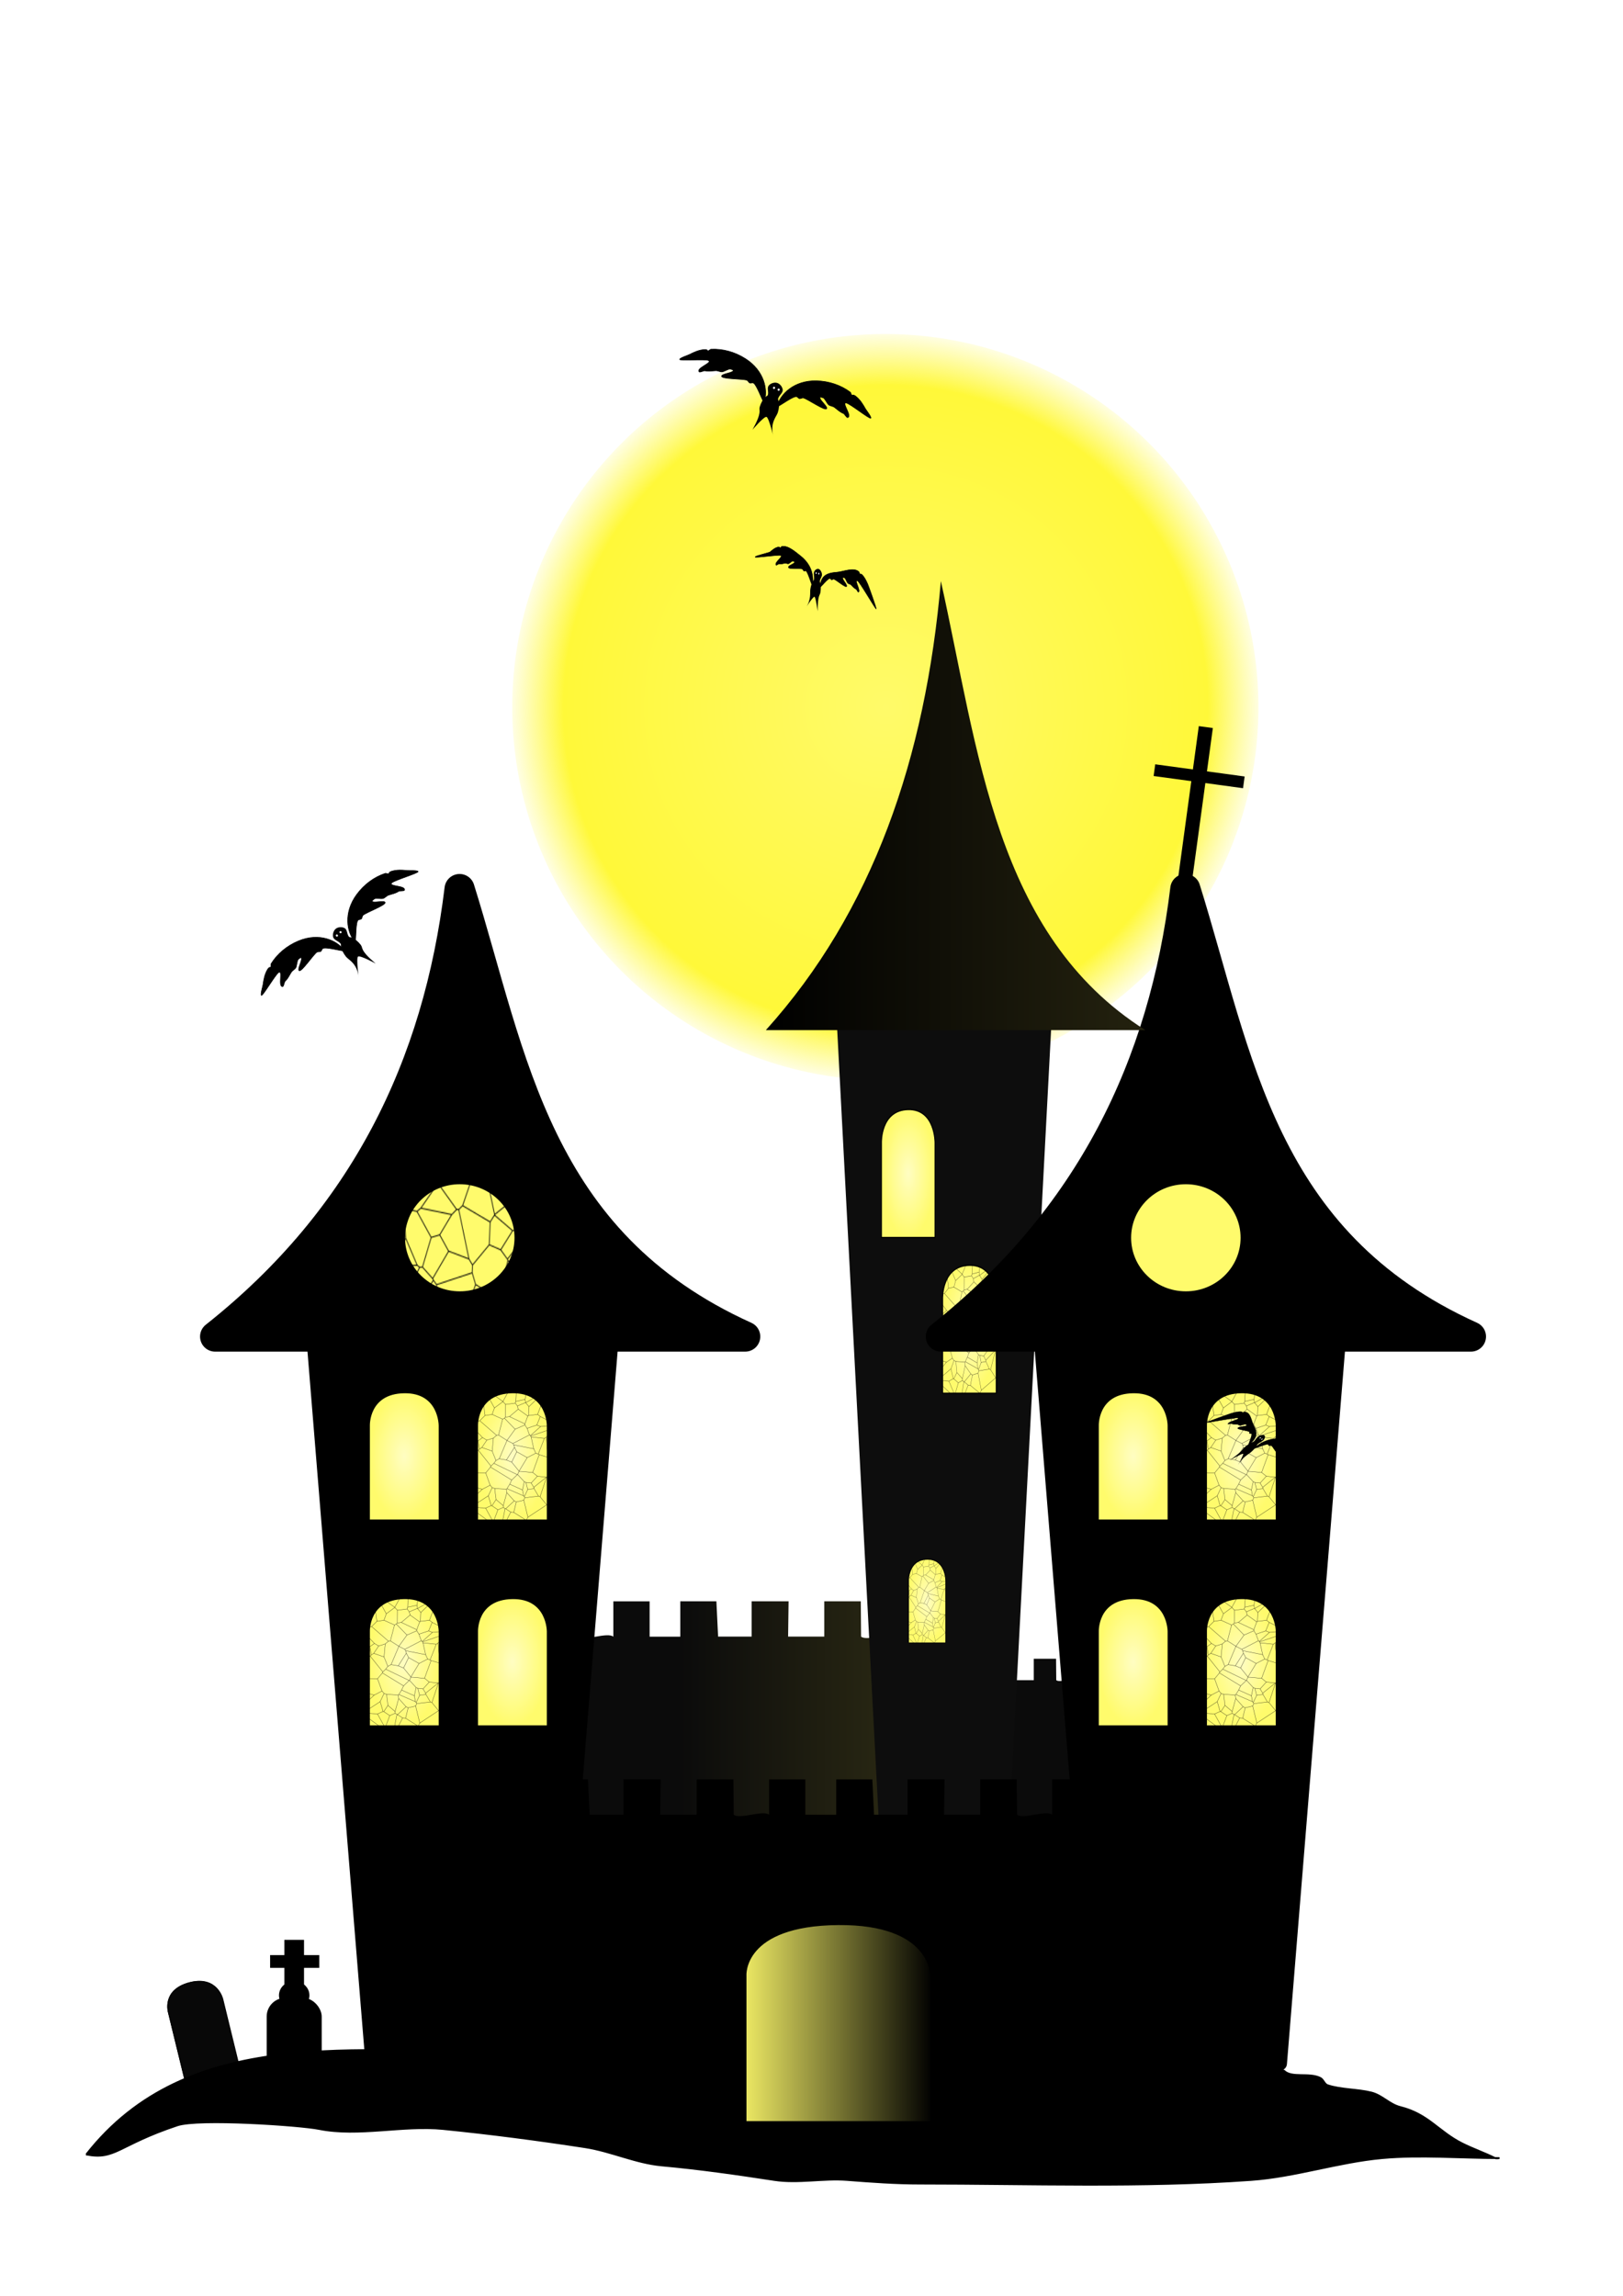 <svg xmlns="http://www.w3.org/2000/svg" xmlns:xlink="http://www.w3.org/1999/xlink" viewBox="0 0 744.094 1052.362" height="297mm" width="210mm"><defs><radialGradient xlink:href="#e" id="t" gradientUnits="userSpaceOnUse" gradientTransform="matrix(1 0 0 1.802 0 -478.638)" cx="568.32" cy="596.525" fx="568.32" fy="596.525" r="53.186"/><radialGradient xlink:href="#e" id="s" gradientUnits="userSpaceOnUse" gradientTransform="matrix(1 0 0 1.802 0 -478.638)" cx="568.32" cy="596.525" fx="568.32" fy="596.525" r="53.186"/><radialGradient xlink:href="#e" id="z" gradientUnits="userSpaceOnUse" gradientTransform="matrix(1 0 0 1.802 0 -478.638)" cx="568.32" cy="596.525" fx="568.32" fy="596.525" r="53.186"/><radialGradient xlink:href="#e" id="r" gradientUnits="userSpaceOnUse" gradientTransform="matrix(1 0 0 1.802 0 -478.638)" cx="568.32" cy="596.525" fx="568.32" fy="596.525" r="53.186"/><radialGradient xlink:href="#e" id="o" cx="568.32" cy="596.525" fx="568.32" fy="596.525" r="53.186" gradientTransform="matrix(1 0 0 1.802 0 -478.638)" gradientUnits="userSpaceOnUse"/><radialGradient xlink:href="#e" id="q" gradientUnits="userSpaceOnUse" gradientTransform="matrix(1 0 0 1.802 0 -478.638)" cx="568.32" cy="596.525" fx="568.32" fy="596.525" r="53.186"/><radialGradient xlink:href="#i" id="k" cx="415.981" cy="286.918" fx="415.981" fy="286.918" r="203.523" gradientUnits="userSpaceOnUse" gradientTransform="matrix(.841 0 0 .841 56.258 83.005)"/><radialGradient xlink:href="#e" id="u" gradientUnits="userSpaceOnUse" gradientTransform="matrix(1 0 0 1.802 0 -478.638)" cx="568.32" cy="596.525" fx="568.32" fy="596.525" r="53.186"/><radialGradient xlink:href="#e" id="v" gradientUnits="userSpaceOnUse" gradientTransform="matrix(1 0 0 1.802 0 -478.638)" cx="568.32" cy="596.525" fx="568.32" fy="596.525" r="53.186"/><radialGradient xlink:href="#e" id="w" gradientUnits="userSpaceOnUse" gradientTransform="matrix(1 0 0 1.802 0 -478.638)" cx="568.32" cy="596.525" fx="568.32" fy="596.525" r="53.186"/><radialGradient xlink:href="#e" id="x" gradientUnits="userSpaceOnUse" gradientTransform="matrix(1 0 0 1.802 0 -478.638)" cx="568.32" cy="596.525" fx="568.32" fy="596.525" r="53.186"/><radialGradient xlink:href="#e" id="y" gradientUnits="userSpaceOnUse" gradientTransform="matrix(1 0 0 1.802 0 -478.638)" cx="568.32" cy="596.525" fx="568.32" fy="596.525" r="53.186"/><linearGradient id="f"><stop offset="0" stop-color="#ede964"/><stop offset="1" stop-color="#ede964" stop-opacity="0"/></linearGradient><linearGradient id="e"><stop offset="0" stop-color="#fffdc2"/><stop offset="1" stop-color="#fffb6c"/></linearGradient><linearGradient id="i"><stop offset="0" stop-color="#fffa69"/><stop offset=".863" stop-color="#fff839"/><stop offset="1" stop-color="#fff949" stop-opacity=".157"/></linearGradient><linearGradient id="j"><stop offset="0"/><stop offset="1" stop-color="#24220f"/></linearGradient><linearGradient xlink:href="#h" id="m" gradientUnits="userSpaceOnUse" x1="1539.396" y1="693.362" x2="1831.019" y2="693.362"/><linearGradient id="g"><stop offset="0" stop-color="#0b0b0b"/><stop offset="1" stop-color="#343216"/></linearGradient><linearGradient xlink:href="#g" id="l" x1="1539.396" y1="693.362" x2="1831.019" y2="693.362" gradientUnits="userSpaceOnUse"/><linearGradient xlink:href="#f" id="B" x1="1447.703" y1="744.609" x2="1638.382" y2="744.609" gradientUnits="userSpaceOnUse" gradientTransform="matrix(.454 0 0 .471 -316.115 576.475)"/><linearGradient id="h"><stop offset="0" stop-color="#0b0b0b"/><stop offset="1" stop-color="#b1ae4b"/></linearGradient><linearGradient xlink:href="#j" id="A" x1="350.807" y1="340.597" x2="557.809" y2="340.597" gradientUnits="userSpaceOnUse" gradientTransform="matrix(.841 0 0 .841 56.258 83.005)"/><pattern id="c" width="165.632" height="110.769" patternTransform="translate(260.153 297.094)" patternUnits="userSpaceOnUse"><path d="M51.434 0l.5 3.648M152.137 0l6.074 3.531m0 0L158.872 0m-.661 3.531l7.338 6.649m0 0l.083-.119M0 10.061L7.022 0M0 10.483l1.069 3.911m164.48-4.214l.083.303M27.83 27.271L51.934 3.648M1.069 14.394l7.575 7.637m0 0L30.558 0m56.134 24.88L99.351 0M0 14.976l1.069-.582M121.412 0l10.383 33.389m0 0l33.837-18.413m-34.055 18.895l.218-.482M22.391 30.391l5.439-3.12m0 0l43.575 6.122m0 0l6.897-4.848M51.934 3.648l26.368 24.897M8.644 22.031l5.021 6.905m0 0l8.726 1.455m55.911-1.846l2.924.041m0 0l5.466-3.706m44.885 8.991l25.571 14.768M86.692 24.88l38.84 15.539m0 0l6.045-6.548m25.571 14.768l8.484-2.038M0 46.601l5.283-1.269m0 0l8.382-16.396m40.752 23.678l16.988-19.221M5.283 45.332l1.399 10.709m15.709-25.65l20.054 24.668m0 0l11.972-2.445m0 0l12.615 15.508m73.356-1.31l16.76-18.173m-32.939 13.385l1.323-21.605m-1.323 21.605l16.179 4.788M0 61.885l6.682-5.844m133.706 10.771l9.457 8.879m0 0l15.787-13.806m-15.787 13.806l.596 1.333m0 0l13.773 5.19M67.032 68.122l28.615 7.375M81.226 28.586l14.421 46.911m68.567 6.717l1.418-.043M0 82.171l22.729-.692M6.682 56.041l16.047 25.438m0 0l3.393 1.922m0 0l4.007-.188m0 0l12.316-28.154m53.202 20.438l4.985 5.778m0 0l23.577-19.251m-94.08 21.189l14.334 10.896m0 0l22.569-25.987M44.463 94.109l1.132 1.542m54.634-7.038l.403-7.338m39.992 22.802l9.817-27.053M45.595 95.651l4.349 4.244m0 0l50.285-11.282m19.692 17.364l20.703-1.9m-40.395-15.464l4.746 11.101m0 0l14.946 6.263m-69.977-6.082l1.49 10.874m89.19-6.692l11.513 6.692m6.735 0l5.342-28.555M7.022 110.769l19.1-27.368m4.436 27.368l15.037-15.118m53.756 15.118l5.624-11.055m14.946 6.263l1.491 4.792m16.501 0h0m27.719-41.812h0M69.122 0h0" stroke="#000"/></pattern><pattern id="d" width="287.007" height="513.26" patternTransform="translate(273.458 164.354)" patternUnits="userSpaceOnUse"><path d="M194.361 29.679L199.709 0M67.079 0l.974 11.648M52.192 29.445l15.861-17.797m126.308 18.031l2.008 12.556m0 0l.651.53M9.556 30.127L29.656 0m127.447 37.52L159.582 0m-2.479 37.52l37.258-7.841m2.659 13.086l73.304-41.576M68.053 11.648l37.25 26.257m0 0L126.391 0m-21.088 37.905l.17.552m-95.917-8.33l16.518 10.401m0 0l26.118-11.083m103.022 15.163l1.889-7.088M270.324 1.189L271.681 0M197.02 42.765l13.132 15.746m0 0l60.172-57.322M105.473 38.457l10.372 10.994m0 0l39.369-4.843m0 0l8.511 11.119m0 0l32.644-13.492M52.192 29.445l19.003 34.146m0 0l34.278-25.134m58.252 17.27l3.29 12.815m77.953 20.72L279.089 0M61.888 89.377l9.307-25.786m173.773 25.671l10.823 8.543m-124.016.318l35.24-29.581m41.121 25.448l2.016-35.479m-2.016 35.479l36.832-4.728M26.074 40.528l7.197 53.309m0 0l28.617-4.46m105.127-20.835l38.489 27.391m0 0l2.632-1.943m-92.9 6.319l.609-50.858m-.609 50.858l16.539-2.186m110.087 33.747l13.929-34.065m-144.5 6.576l3.945-4.072m126.626 31.561l15.09 5.91M61.888 89.377l42.318 18.865m0 0l7.085-3.861M12.134 114.5l21.137-20.663m98.504 4.286l62.029 28.975m0 0l11.7-31.165m-94.213 8.448L154.46 148.4m0 0l39.417-17.009m-.073-4.293l.073 4.293m0 0l8.742 13.387m0 0l39.243-12.908M0 117.682l12.134-3.182m260.219 70.387l7.138-4.753M0 157.545l23.4 24.25M4.846 194.922L23.4 181.795m233.552-44.015l30.055-2.99m-31.216-36.985l31.216 15.674m-7.516 66.655l7.516-8.016m-84.388-27.34l9.69 26.301m0 0l3.563 3.024m0 0l41.08-36.323m-41.08 36.323l1.266 1.388m0 0l69.869-23.275M23.4 181.795l17.22 10.21m176.518-16.514l1.816 4.04m0 0l53.399 5.356M12.134 114.5l67.795 58.331m0 0l7.726-1.143m0 0l16.551-63.446M40.62 192.005l26.413-8.271m0 0l12.896-10.903M0 191.18l4.846 3.742m82.809-23.234l34.051 21.441m0 0L154.46 148.4m-32.754 44.729l.064.105m0 0l23.703 12.09m0 0l66.836-34.245M20.513 221.301l20.107-29.296m104.853 13.319l3.36 5.392m0 0l3.045 9.868m-131.365.717l41.528 14.311m0 0l4.992-51.878M4.846 194.922l5.925 32.957m0 0l9.742-6.578m131.365-.717l9.182 17.683M6.417 232.434l4.354-4.555m138.062-17.163l80.746 15.875m-10.625-47.06l10.625 47.06m-110.24 44.54l32.539-50.547m77.701 6.007l8.225 17.371m-76.744-5.695l42.18 23.421m0 0l34.564-17.726m0 0l9.66 3.666m0 0l24.889-62.741m-24.889 62.741l4.02 2.349m-132.145 21.154l21.371 8.486m0 0l20.35-41.35m-70.483 27.944l31.193-72.977m-31.193 72.977l28.762 4.92m132.145-21.154l35.386 10.462m-7.379-80.305l7.379 80.305M62.041 235.612l15.308 37.653m0 0l13.228-7.054m-21.749 18.152l8.521-11.098m147.948 47.492l26.187-70.78M6.417 232.434l50.759 62.933m0 0l11.652-11.004m-13.432 15.054l1.78-4.05m168.121 25.39l18.844 15.06m-103.431-56.2l29.483 35.976m0 0l33.047-53.905m-33.047 53.905l.017.727m0 0l55.087 4.437m-60.799 8.096l5.712-12.533M68.828 284.363l94.531 45.26m0 0l1.139-.77m54.655 34.137l24.988-27.173m-46.117 24.861l21.129 2.312M35.914 322.715l19.482-23.298m109.102 29.436l26.762 28.697m0 0l6.764 3.128m46.117-24.861l36.438 3.676m0 0l.68-.017M55.396 299.417l85.281 51.58m0 0l22.682-21.374m55.794 33.367l10.493 17.045m0 0l50.933-40.542m-82.555 21.185l7.24 28.226m-21.112 1.559l7.108-32.913m14.004 31.354l25.422-3.963m-1.04-4.906l1.04 4.906m-97.931-17.345l7.922-16.599m-7.922 16.599l51.397 22.867m97.107-50.987l5.748-3.005m-.137-76.032l.137.051M22.645 387.677l31.164-16.092m-17.895-48.87l17.895 48.87m0 0l8.4 9.493m0 0l10.046 3.339m49.403 1.001l11.097-17.822m-60.5 16.821l46.681 3.315m0 0l2.722-2.314m-75.101 28.363l15.652-32.703m10.046 3.339l5.448 44.303m41.233-40.988l2.096 13.647m.626-15.961l66.732 28.509m-4.238-23.464l4.238 23.464m0 0l3.142 3.588m0 0l13.732-28.611m-84.232 12.475l29.759 32.714m79.895-49.152l17.864 30.128m-57.018 2.446l1.919 4.33m0 0l55.099-6.776m-97.759 19.024l8.343 4.3m89.416-23.324l6.333 2.453m0 0l26.376-78.046m-122.125 98.917l30.22-7.082m0 0l4.097-9.466m-146.894-8.064l11.584 39.205m0 0l2.979.679m0 0l16.583-24.945m0 0l28.898 24.501m0 0l14.431-51.842m-85.321 61.7l22.43-10.093m48.38 7.324l.08-7.089m-.08 7.089l7.613 4.523m0 0l2.392.895m0 0l34.265-31.635M61.12 453.665l24.042 15.916m0 0l21.359-9.271m10.005 5.418l20.415 13.093m0 0l12.029 1.248m0 0l10.164-41.676m95.749-20.871l26.759 32.391M0 443.958l46.557-30.177M0 460.236l35.711 2.843M0 408.42l22.645-20.743m166.709 43.634l16.615 67.931m0 0l75.673-49.329M35.711 463.079l28.062 50.181m4.72 0l16.669-43.679m63.808 10.488l50.283 31.2m0 0l6.716-12.027M0 322.11l35.914.605M0 381.867l22.645 5.81M0 480.325l45.553 32.935m58.7 0l9.881-48.427m4.926 48.427l17.881-34.439M0 233.064l6.417-.63M199.235 513.26l.018-1.991M0 27.888l9.556 2.239m272.086 419.786l5.365 1.137" stroke="#000"/></pattern><pattern patternTransform="matrix(.377 0 0 .377 456.604 182.021)" id="a" xlink:href="#d"/><pattern patternTransform="matrix(.565 0 0 .79 480.813 600.583)" id="b" xlink:href="#c"/><pattern xlink:href="#b" id="n" patternTransform="matrix(.327 0 0 .484 307.986 485.508)"/><pattern xlink:href="#a" id="p" patternTransform="matrix(.377 0 0 .377 514.186 499.715)"/></defs><g fill="#080808"><path d="M76.99 922.292s-3.02-10.317 9.831-13.63c12.498-3.223 15.01 7.561 15.01 7.561l7.379 30.201-24.84 6.07z"/><path d="M515.144 550.467s-2.02-49.025 53.181-49.795c53.68-.75 53.181 49.795 53.181 49.795v141.919H515.144z" stroke="#000" stroke-width="1.897" stroke-linecap="round" stroke-linejoin="round" transform="matrix(.234 -.057 .052 .213 -71.937 834.546)"/></g><circle cx="405.898" cy="324.165" r="171.065" fill="url(#k)"/><g fill="#0b0b0b"><path d="M181.488 734.04h16.672l.786 16.19h15.486v-16.19h17.071l-.22 16.19h16.695v-16.19h16.868l.142 16.19c2.779 2.27 13.429-2.271 16.208 0v-16.19h16.632v16.19h17.033v117.303H181.488z"/><path d="M1539.396 546.362h36.453l1.72 35.656h33.86v-35.656h37.326l-.482 35.656h36.505v-35.656h36.882l.31 35.656c6.075 5 29.363-5 35.438 0v-35.656h36.367v35.656h37.244v258.344h-291.623z" fill="url(#l)" transform="matrix(.454 0 0 .454 -386.994 485.959)"/></g><g fill="#0b0b0b"><path d="M433.672 760.35h10.1l.477 9.808h9.381v-9.807h10.342l-.134 9.807h10.114v-9.807h10.22l.085 9.807c1.683 1.376 8.135-1.375 9.819 0v-9.807h10.076v9.807h10.319v71.063h-80.799z"/><path d="M1539.396 546.362h36.453l1.72 35.656h33.86v-35.656h37.326l-.482 35.656h36.505v-35.656h36.882l.31 35.656c6.075 5 29.363-5 35.438 0v-35.656h36.367v35.656h37.244v258.344h-291.623z" fill="url(#m)" transform="translate(89.283 610.062) scale(.275)"/></g><path d="M381.85 434.424h102.024L462.302 844.64h-58.88z" fill="#0d0d0d"/><path d="M140.62 574.879h142.884l-30.212 370.983h-82.46z" stroke="#000" stroke-width="6.543" stroke-linecap="round" stroke-linejoin="round"/><path d="M210.703 407.524c24.222 77.542 34.632 161.6 130.95 205.133H98.626c68.478-54.222 102.272-124.222 112.077-205.133z" stroke="#000" stroke-width="13.816" stroke-linecap="round" stroke-linejoin="round"/><g transform="matrix(.995 0 0 .998 -122.564 56.087)"><ellipse cx="335.027" cy="512.318" rx="26.22" ry="25.594" fill="#fffb6c"/><ellipse ry="25.594" rx="26.22" cy="512.318" cx="335.027" fill="url(#n)" stroke="#000" stroke-width="1.999" stroke-linecap="round" stroke-linejoin="round"/></g><path d="M515.144 550.467s-2.02-49.025 53.181-49.795c53.68-.75 53.181 49.795 53.181 49.795v141.919H515.144z" fill="url(#o)" transform="matrix(.302 0 0 .305 13.716 580.003)"/><path d="M515.144 550.467s-2.02-49.025 53.181-49.795c53.68-.75 53.181 49.795 53.181 49.795v141.919H515.144z" fill="url(#p)" stroke="#000" stroke-width="1.897" stroke-linecap="round" stroke-linejoin="round" transform="matrix(.302 0 0 .305 13.716 580.003)"/><path d="M515.144 550.467s-2.02-49.025 53.181-49.795c53.68-.75 53.181 49.795 53.181 49.795v141.919H515.144z" fill="url(#q)" transform="matrix(.302 0 0 .305 63.297 580.003)"/><path d="M515.144 550.467s-2.02-49.025 53.181-49.795c53.68-.75 53.181 49.795 53.181 49.795v141.919H515.144z" fill="url(#p)" stroke="#000" stroke-width="1.897" stroke-linecap="round" stroke-linejoin="round" transform="matrix(.302 0 0 .305 63.297 580.003)"/><path d="M474.088 574.879h142.884L586.76 945.862H504.3z" stroke="#000" stroke-width="6.543" stroke-linecap="round" stroke-linejoin="round"/><path d="M515.144 550.467s-2.02-49.025 53.181-49.795c53.68-.75 53.181 49.795 53.181 49.795v141.919H515.144z" fill="url(#r)" transform="matrix(.231 0 0 .306 313.169 426.776)"/><path d="M515.144 550.467s-2.02-49.025 53.181-49.795c53.68-.75 53.181 49.795 53.181 49.795v141.919H515.144z" fill="url(#p)" stroke="#000" stroke-width="1.897" stroke-linecap="round" stroke-linejoin="round" transform="matrix(.231 0 0 .306 313.169 426.776)"/><path d="M543.428 407.524c24.223 77.542 34.633 161.6 130.95 205.133H431.352c68.479-54.222 102.272-124.222 112.077-205.133z" stroke="#000" stroke-width="13.816" stroke-linecap="round" stroke-linejoin="round"/><g transform="matrix(.995 0 0 .998 210.322 56.087)"><ellipse ry="25.594" rx="26.22" cy="512.318" cx="335.027" fill="#fffb6c"/><ellipse cx="335.027" cy="512.318" rx="26.22" ry="25.594" fill="url(#n)" stroke="#000" stroke-width="1.999" stroke-linecap="round" stroke-linejoin="round"/></g><path d="M515.144 550.467s-2.02-49.025 53.181-49.795c53.68-.75 53.181 49.795 53.181 49.795v141.919H515.144z" fill="url(#s)" transform="matrix(.302 0 0 .305 347.904 580.003)"/><path d="M515.144 550.467s-2.02-49.025 53.181-49.795c53.68-.75 53.181 49.795 53.181 49.795v141.919H515.144z" fill="url(#p)" stroke="#000" stroke-width="1.897" stroke-linecap="round" stroke-linejoin="round" transform="matrix(.302 0 0 .305 347.904 580.003)"/><path d="M515.144 550.467s-2.02-49.025 53.181-49.795c53.68-.75 53.181 49.795 53.181 49.795v141.919H515.144z" fill="url(#t)" transform="matrix(.302 0 0 .305 397.484 580.003)"/><path d="M515.144 550.467s-2.02-49.025 53.181-49.795c53.68-.75 53.181 49.795 53.181 49.795v141.919H515.144z" fill="url(#p)" stroke="#000" stroke-width="1.897" stroke-linecap="round" stroke-linejoin="round" transform="matrix(.302 0 0 .305 397.484 580.003)"/><path d="M252.889 815.64h16.672l.786 16.19h15.487v-16.19h17.07l-.22 16.19h16.695v-16.19h16.868l.142 16.19c2.779 2.27 13.43-2.27 16.208 0v-16.19h16.632v16.19h17.033v117.304H252.89z"/><path d="M383.384 815.64h16.552l.78 16.19h15.375v-16.19h16.948l-.219 16.19h16.576v-16.19h16.747l.14 16.19c2.759 2.27 13.333-2.27 16.091 0v-16.19h16.513v16.19h16.91v117.304H383.385z"/><path d="M515.144 550.467s-2.02-49.025 53.181-49.795c53.68-.75 53.181 49.795 53.181 49.795v141.919H515.144z" fill="url(#u)" transform="matrix(.302 0 0 .305 13.716 485.651)"/><path d="M515.144 550.467s-2.02-49.025 53.181-49.795c53.68-.75 53.181 49.795 53.181 49.795v141.919H515.144z" fill="url(#p)" stroke="#000" stroke-width="1.897" stroke-linecap="round" stroke-linejoin="round" transform="matrix(.302 0 0 .305 13.716 485.651)"/><path d="M515.144 550.467s-2.02-49.025 53.181-49.795c53.68-.75 53.181 49.795 53.181 49.795v141.919H515.144z" fill="url(#v)" transform="matrix(.302 0 0 .305 63.297 485.651)"/><path d="M515.144 550.467s-2.02-49.025 53.181-49.795c53.68-.75 53.181 49.795 53.181 49.795v141.919H515.144z" fill="url(#p)" stroke="#000" stroke-width="1.897" stroke-linecap="round" stroke-linejoin="round" transform="matrix(.302 0 0 .305 63.297 485.651)"/><path d="M515.144 550.467s-2.02-49.025 53.181-49.795c53.68-.75 53.181 49.795 53.181 49.795v141.919H515.144z" fill="url(#w)" transform="matrix(.302 0 0 .305 347.904 485.651)"/><path d="M515.144 550.467s-2.02-49.025 53.181-49.795c53.68-.75 53.181 49.795 53.181 49.795v141.919H515.144z" fill="url(#p)" stroke="#000" stroke-width="1.897" stroke-linecap="round" stroke-linejoin="round" transform="matrix(.302 0 0 .305 347.904 485.651)"/><path d="M515.144 550.467s-2.02-49.025 53.181-49.795c53.68-.75 53.181 49.795 53.181 49.795v141.919H515.144z" fill="url(#x)" transform="matrix(.302 0 0 .305 397.484 485.651)"/><path d="M515.144 550.467s-2.02-49.025 53.181-49.795c53.68-.75 53.181 49.795 53.181 49.795v141.919H515.144z" fill="url(#p)" stroke="#000" stroke-width="1.897" stroke-linecap="round" stroke-linejoin="round" transform="matrix(.302 0 0 .305 397.484 485.651)"/><path d="M515.144 550.467s-2.02-49.025 53.181-49.795c53.68-.75 53.181 49.795 53.181 49.795v141.919H515.144z" fill="url(#y)" transform="matrix(.231 0 0 .306 285.118 355.375)"/><path d="M515.144 550.467s-2.02-49.025 53.181-49.795c53.68-.75 53.181 49.795 53.181 49.795v141.919H515.144z" fill="url(#p)" stroke="#000" stroke-width="1.897" stroke-linecap="round" stroke-linejoin="round" transform="matrix(.231 0 0 .306 285.118 355.375)"/><g><path d="M515.144 550.467s-2.02-49.025 53.181-49.795c53.68-.75 53.181 49.795 53.181 49.795v141.919H515.144z" fill="url(#z)" transform="matrix(.16 0 0 .2 334.148 614.609)"/><path d="M515.144 550.467s-2.02-49.025 53.181-49.795c53.68-.75 53.181 49.795 53.181 49.795v141.919H515.144z" fill="url(#p)" stroke="#000" stroke-width="1.897" stroke-linecap="round" stroke-linejoin="round" transform="matrix(.16 0 0 .2 334.148 614.609)"/></g><g transform="matrix(.19 -.151 .146 .184 78.285 416.75)"><path d="M208.427 275.477c1.5-25.935-16.141-59.842-56.617-71.803-23.121-6.833-46.61-5.943-67.086 1.477-2.211.801-2.74 3.97-4.95 4.772-.825.298-1.486-.786-2.229-1.178-1.292.137-2.712-.01-3.878.412-10.922 3.958-18.45 11.134-25.908 18.322-2.53 2.44-15.434 11.521-14.851 14.316.655 3.136 45.6-14.955 52.562-14.083 10.175 1.276-19.558 21.68-10.311 26.568 1.255.664 7.868-5.082 8.828-5.184 8.843-.941 12.02-3.363 20.464-6.423 3.317-1.202 8.317-.036 11.634-1.237 3.65-1.323 10.281-9.585 13.78-9.957.387-.041 5.913-.157 6.106.766 1.06 5.075-19.211 12.42-18.152 17.496 1.205 5.77 40.562-7.498 48.19-6.542 1.843.231 4.891 3.725 6.684 3.534 1.939-.206 3.59-1.797 5.528-2.003 6.173-.657 23.968 25.334 30.206 30.747zM234.021 274.7c-.961-25.949 17.381-59.666 58.101-71.197 23.26-6.588 46.728-5.45 67.048 2.186 2.195.825 2.657 4 4.851 4.824.818.307 1.502-.77 2.252-1.154 1.29.15 2.713.019 3.87.453 10.838 4.073 18.217 11.328 25.525 18.594 2.479 2.466 15.193 11.683 14.552 14.471-.72 3.13-45.285-15.436-52.264-14.637-10.2 1.168 19.106 21.884 9.759 26.674-1.27.65-7.762-5.165-8.72-5.277-8.823-1.034-11.95-3.49-20.328-6.638-3.292-1.237-8.316-.124-11.608-1.36-3.621-1.362-10.08-9.693-13.57-10.102-.388-.045-5.91-.22-6.122.7-1.165 5.065 18.95 12.624 17.786 17.688-1.324 5.756-40.401-7.927-48.048-7.051-1.848.211-4.968 3.672-6.757 3.462-1.935-.226-3.552-1.834-5.486-2.061-6.16-.722-24.491 25.078-30.84 30.425z" fill-rule="evenodd" stroke="#000" stroke-width="1.18"/><path d="M231.458 257.222c0 4.944-.897 4.114-2.514 2.049-1.617-2.065-5.492-1.098-8.27-1.05-2.185.037-4.316-1.015-6.472 1.05-2.156 2.065-3.593 2.895-3.593-2.049s-5.357-11.909-3.1-17.323c2.164-5.188 8.264-9.635 13.884-9.57 5.633.064 11.669 4.651 13.69 9.91 2.077 5.403-3.625 12.04-3.625 16.983z"/><path d="M239.263 285.412c-.099 7.936-7.772 6.212.161 46.599 0 0-13.096-32.127-18.03-32.127-4.936 0-26.333 37.59-23.067 32.127 14.03-23.465 5.196-38.233 5.196-46.599 0-16.732 6.146-30.296 17.87-30.296 11.725 0 18.08 13.566 17.87 30.296z"/><ellipse ry="2.158" rx="1.978" cy="242.062" cx="214.893" fill="#fff"/><ellipse cx="224.244" cy="241.343" rx="1.978" ry="2.158" fill="#fff"/></g><g transform="matrix(.129 .042 -.028 .183 353.242 209.368)"><path d="M208.427 275.477c1.5-25.935-14.042-50.107-54.518-62.068-23.122-6.832-48.708-15.678-69.185-8.258-2.211.801-2.74 3.97-4.95 4.772-.825.298-1.486-.786-2.229-1.178-1.292.137-2.712-.01-3.878.412-10.922 3.958-18.45 11.134-25.908 18.322-2.53 2.44-48.56 20.85-47.976 23.644.655 3.136 78.725-24.283 85.687-23.41 10.175 1.275-19.558 21.678-10.311 26.567 1.255.664 7.868-5.082 8.828-5.184 8.843-.941 12.02-3.363 20.464-6.423 3.317-1.202 8.317-.036 11.634-1.237 3.65-1.323 10.281-9.585 13.78-9.957.387-.041 5.913-.157 6.106.766 1.06 5.075-19.211 12.42-18.152 17.496 1.205 5.77 40.562-7.498 48.19-6.542 1.843.231 4.891 3.725 6.684 3.534 1.939-.206 3.59-1.797 5.528-2.003 6.173-.657 23.968 25.334 30.206 30.747zM234.021 274.7c-.961-25.949 8.477-38.882 49.197-50.413 23.26-6.588 55.632-26.233 75.952-18.598 2.195.825 2.657 4 4.851 4.824.818.307 1.502-.77 2.252-1.154 1.29.15 2.713.019 3.87.453 10.838 4.073 18.217 11.328 25.525 18.594 2.479 2.466 41.823 49.834 41.181 52.622-.72 3.13-71.914-53.587-78.893-52.788-10.2 1.168 19.106 21.884 9.759 26.674-1.27.65-7.762-5.165-8.72-5.277-8.823-1.034-11.95-3.49-20.328-6.638-3.292-1.237-8.316-.124-11.608-1.36-3.621-1.362-10.08-9.693-13.57-10.102-.388-.045-5.91-.22-6.122.7-1.165 5.065 18.95 12.624 17.786 17.688-1.324 5.756-40.401-7.927-48.048-7.051-1.848.211-4.968 3.672-6.757 3.462-1.935-.226-3.552-1.834-5.486-2.061-6.16-.722-24.491 25.078-30.84 30.425z" fill-rule="evenodd" stroke="#000" stroke-width="1.18"/><path d="M231.458 257.222c0 4.944-.897 4.114-2.514 2.049-1.617-2.065-5.492-1.098-8.27-1.05-2.185.037-4.316-1.015-6.472 1.05-2.156 2.065-3.593 2.895-3.593-2.049s-5.357-11.909-3.1-17.323c2.164-5.188 8.264-9.635 13.884-9.57 5.633.064 11.669 4.651 13.69 9.91 2.077 5.403-3.625 12.04-3.625 16.983z"/><path d="M239.263 285.412c-.099 7.936-7.772 6.212.161 46.599 0 0-13.096-32.127-18.03-32.127-4.936 0-26.333 37.59-23.067 32.127 14.03-23.465 5.196-38.233 5.196-46.599 0-16.732 6.146-30.296 17.87-30.296 11.725 0 18.08 13.566 17.87 30.296z"/><ellipse cx="214.893" cy="242.062" rx="1.978" ry="2.158" fill="#fff"/><ellipse ry="2.158" rx="1.978" cy="241.343" cx="224.244" fill="#fff"/></g><g transform="matrix(-.232 -.072 -.07 .224 423.782 139.872)"><path d="M208.427 275.477c1.5-25.935-16.141-59.842-56.617-71.803-23.121-6.833-46.61-5.943-67.086 1.477-2.211.801-2.74 3.97-4.95 4.772-.825.298-1.486-.786-2.229-1.178-1.292.137-2.712-.01-3.878.412-10.922 3.958-18.45 11.134-25.908 18.322-2.53 2.44-15.434 11.521-14.851 14.316.655 3.136 45.6-14.955 52.562-14.083 10.175 1.276-19.558 21.68-10.311 26.568 1.255.664 7.868-5.082 8.828-5.184 8.843-.941 12.02-3.363 20.464-6.423 3.317-1.202 8.317-.036 11.634-1.237 3.65-1.323 10.281-9.585 13.78-9.957.387-.041 5.913-.157 6.106.766 1.06 5.075-19.211 12.42-18.152 17.496 1.205 5.77 40.562-7.498 48.19-6.542 1.843.231 4.891 3.725 6.684 3.534 1.939-.206 3.59-1.797 5.528-2.003 6.173-.657 23.968 25.334 30.206 30.747zM234.021 274.7c-.961-25.949 17.381-59.666 58.101-71.197 23.26-6.588 46.728-5.45 67.048 2.186 2.195.825 2.657 4 4.851 4.824.818.307 1.502-.77 2.252-1.154 1.29.15 2.713.019 3.87.453 10.838 4.073 18.217 11.328 25.525 18.594 2.479 2.466 15.193 11.683 14.552 14.471-.72 3.13-45.285-15.436-52.264-14.637-10.2 1.168 19.106 21.884 9.759 26.674-1.27.65-7.762-5.165-8.72-5.277-8.823-1.034-11.95-3.49-20.328-6.638-3.292-1.237-8.316-.124-11.608-1.36-3.621-1.362-10.08-9.693-13.57-10.102-.388-.045-5.91-.22-6.122.7-1.165 5.065 18.95 12.624 17.786 17.688-1.324 5.756-40.401-7.927-48.048-7.051-1.848.211-4.968 3.672-6.757 3.462-1.935-.226-3.552-1.834-5.486-2.061-6.16-.722-24.491 25.078-30.84 30.425z" fill-rule="evenodd" stroke="#000" stroke-width="1.18"/><path d="M231.458 257.222c0 4.944-.897 4.114-2.514 2.049-1.617-2.065-5.492-1.098-8.27-1.05-2.185.037-4.316-1.015-6.472 1.05-2.156 2.065-3.593 2.895-3.593-2.049s-5.357-11.909-3.1-17.323c2.164-5.188 8.264-9.635 13.884-9.57 5.633.064 11.669 4.651 13.69 9.91 2.077 5.403-3.625 12.04-3.625 16.983z"/><path d="M239.263 285.412c-.099 7.936-7.772 6.212.161 46.599 0 0-13.096-32.127-18.03-32.127-4.936 0-26.333 37.59-23.067 32.127 14.03-23.465 5.196-38.233 5.196-46.599 0-16.732 6.146-30.296 17.87-30.296 11.725 0 18.08 13.566 17.87 30.296z"/><ellipse cx="214.893" cy="242.062" rx="1.978" ry="2.158" fill="#fff"/><ellipse ry="2.158" rx="1.978" cy="241.343" cx="224.244" fill="#fff"/></g><g transform="matrix(-.09 -.056 -.139 .122 631.54 642.216)"><path d="M208.427 275.477c1.5-25.935-14.042-50.107-54.518-62.068-23.122-6.832-48.708-15.678-69.185-8.258-2.211.801-2.74 3.97-4.95 4.772-.825.298-1.486-.786-2.229-1.178-1.292.137-2.712-.01-3.878.412-10.922 3.958-18.45 11.134-25.908 18.322-2.53 2.44-48.56 20.85-47.976 23.644.655 3.136 78.725-24.283 85.687-23.41 10.175 1.275-19.558 21.678-10.311 26.567 1.255.664 7.868-5.082 8.828-5.184 8.843-.941 12.02-3.363 20.464-6.423 3.317-1.202 8.317-.036 11.634-1.237 3.65-1.323 10.281-9.585 13.78-9.957.387-.041 5.913-.157 6.106.766 1.06 5.075-19.211 12.42-18.152 17.496 1.205 5.77 40.562-7.498 48.19-6.542 1.843.231 4.891 3.725 6.684 3.534 1.939-.206 3.59-1.797 5.528-2.003 6.173-.657 23.968 25.334 30.206 30.747zM234.021 274.7c-.961-25.949 8.477-38.882 49.197-50.413 23.26-6.588 55.632-26.233 75.952-18.598 2.195.825 2.657 4 4.851 4.824.818.307 1.502-.77 2.252-1.154 1.29.15 2.713.019 3.87.453 10.838 4.073 18.217 11.328 25.525 18.594 2.479 2.466 41.823 49.834 41.181 52.622-.72 3.13-71.914-53.587-78.893-52.788-10.2 1.168 19.106 21.884 9.759 26.674-1.27.65-7.762-5.165-8.72-5.277-8.823-1.034-11.95-3.49-20.328-6.638-3.292-1.237-8.316-.124-11.608-1.36-3.621-1.362-10.08-9.693-13.57-10.102-.388-.045-5.91-.22-6.122.7-1.165 5.065 18.95 12.624 17.786 17.688-1.324 5.756-40.401-7.927-48.048-7.051-1.848.211-4.968 3.672-6.757 3.462-1.935-.226-3.552-1.834-5.486-2.061-6.16-.722-24.491 25.078-30.84 30.425z" fill-rule="evenodd" stroke="#000" stroke-width="1.18"/><path d="M231.458 257.222c0 4.944-.897 4.114-2.514 2.049-1.617-2.065-5.492-1.098-8.27-1.05-2.185.037-4.316-1.015-6.472 1.05-2.156 2.065-3.593 2.895-3.593-2.049s-5.357-11.909-3.1-17.323c2.164-5.188 8.264-9.635 13.884-9.57 5.633.064 11.669 4.651 13.69 9.91 2.077 5.403-3.625 12.04-3.625 16.983z"/><path d="M239.263 285.412c-.099 7.936-7.772 6.212.161 46.599 0 0-13.096-32.127-18.03-32.127-4.936 0-26.333 37.59-23.067 32.127 14.03-23.465 5.196-38.233 5.196-46.599 0-16.732 6.146-30.296 17.87-30.296 11.725 0 18.08 13.566 17.87 30.296z"/><ellipse ry="2.158" rx="1.978" cy="242.062" cx="214.893" fill="#fff"/><ellipse cx="224.244" cy="241.343" rx="1.978" ry="2.158" fill="#fff"/></g><path d="M431.357 266.371c17.342 77.803 24.794 162.144 93.75 205.824H351.119c49.026-54.405 73.22-124.64 80.239-205.824z" fill="url(#A)"/><path d="M549.614 332.845l6.44.878-9.929 72.847-6.44-.877z"/><path d="M529.633 350.346l40.992 5.587-.731 5.366-40.992-5.587z"/><path d="M39.57 987.563c46.456-59.276 123.882-46.73 196.932-46.73 30.717 0 35.641-4.253 63.42 5.006 4.054 1.352 40.693-.938 40.054 3.338 0 0 90.712-1.697 98.466-3.338l86.785-18.358c5.01-1.06 63.013 21.29 63.419 21.696 3.583 3.584 11.446.717 16.689 3.338 1.407.704 1.845 2.84 3.338 3.338 6.005 2.002 13.756 1.77 20.027 3.338 5.067 1.267 8.228 5.395 13.351 6.676 12.895 3.223 17.44 11.223 28.372 16.689 4.88 2.44 10.33 4.33 15.02 6.676.498.248 2.226 0 1.67 0-17.585 0-35.916-1.59-53.406 0-20.126 1.83-39.87 8.57-60.082 10.013-50.265 3.59-101.358 1.67-151.872 1.67-11.372 0-22.06-.8-33.378-1.67-10.96-.843-22.534 1.668-33.379 0-17.201-2.646-34.27-5.088-51.737-6.676-11.738-1.067-23.18-6.518-35.047-8.344-21.593-3.322-43.453-6.181-65.088-8.345-18.247-1.825-38.755 3.598-56.744 0-9.097-1.82-55.374-4.907-65.088-1.669-27.148 9.05-28.416 16.013-41.723 13.352z" fill-rule="evenodd" stroke="#000" stroke-width=".841"/><path d="M341.645 905.482s-1.622-23.28 42.701-23.646c43.102-.355 42.701 23.646 42.701 23.646v67.39h-85.402z" fill="url(#B)" stroke="#000" stroke-width="1.171" stroke-linecap="round" stroke-linejoin="round"/><g transform="matrix(.841 0 0 .841 56.258 83.005)"><ellipse ry="7.768" rx="8.304" cy="988.878" cx="93.486"/><path d="M88.128 958.609h10.715v27.322H88.128z"/><rect ry="10.198" y="990.217" x="78.485" height="41.787" width="30.001" rx="10.198"/><path d="M80.36 973.877v-6.965h26.787v6.965z"/></g></svg>